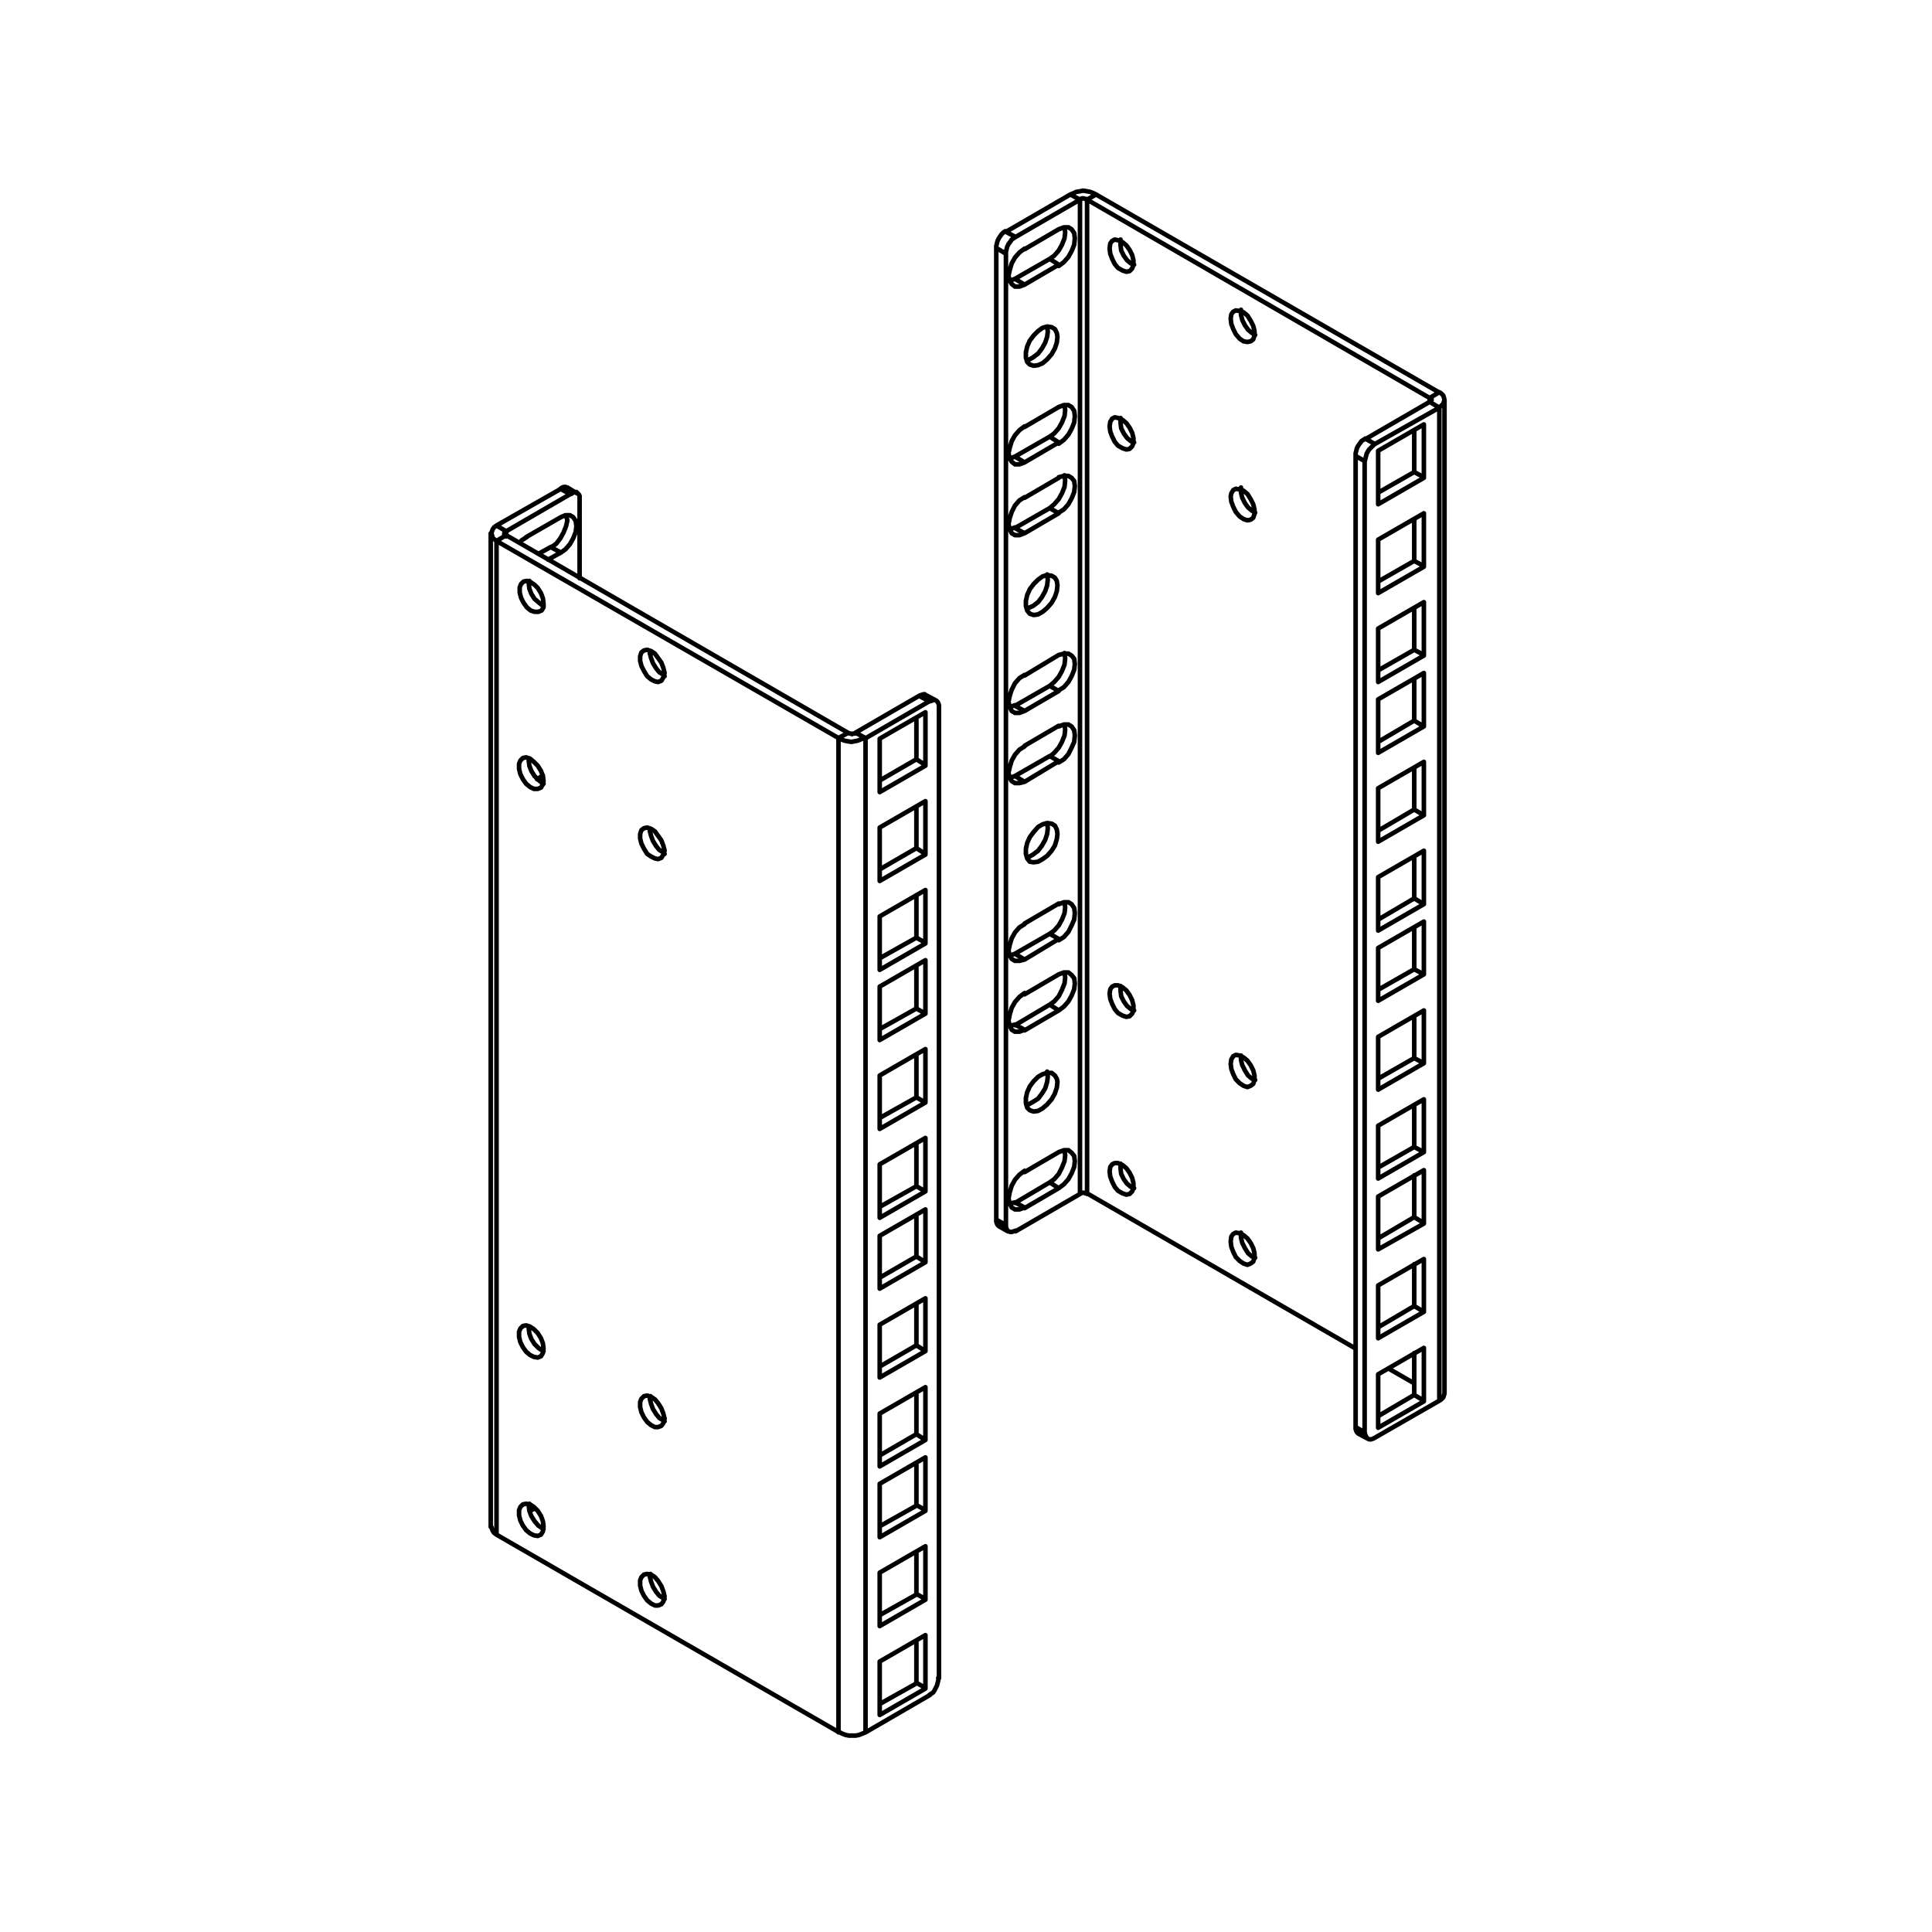 <?xml version="1.0" encoding="iso-8859-1"?>
<!-- Generator: Adobe Illustrator 27.5.0, SVG Export Plug-In . SVG Version: 6.00 Build 0)  -->
<svg version="1.2" baseProfile="tiny" id="Layer_1" xmlns="http://www.w3.org/2000/svg" xmlns:xlink="http://www.w3.org/1999/xlink"
	 x="0px" y="0px" viewBox="0 0 300 300" overflow="visible" xml:space="preserve">
<path fill="none" stroke="#000000" stroke-width="0.709" stroke-linecap="round" stroke-linejoin="round" stroke-miterlimit="10" d="
	M222,61.8v0.6 M78.6,83.1v-0.6 M165.3,178.6L165.3,178.6l0.1,0.8l-0.1,0.9l-0.4,1l-0.5,1l-0.7,0.8l-0.7,0.5 M163,183.6l-5.4,3.2
	 M164.4,184.5l-1.4-0.9 M155.1,190.4L155.1,190.4l-0.2-0.2l-0.1-0.2l-0.1-0.3v-0.3 M176.1,184.5l-0.5-0.2l-0.6-0.5l-0.5-0.7
	l-0.4-0.8l-0.1-0.8v-0.8 M157.6,186.7l-0.8,0.2v0.1 M159.1,187.5l-1.5-0.8 M162.6,166.4L162.6,166.4l0.1,0.8 M162.7,167.2l-0.1,0.8
	l-0.3,1l-0.5,0.8l-0.6,0.8l-0.8,0.5l-0.7,0.4l-0.2,0.1 M194.9,195.3l-0.5-0.2l-0.6-0.5l-0.5-0.8l-0.4-0.8l-0.2-0.8v-0.7v-0.1
	 M165.3,151L165.3,151l0.1,0.8l-0.1,0.9l-0.4,1l-0.5,1l-0.7,0.8L163,156 M163,156l-5.4,3.2 M164.4,156.9L163,156 M176.1,156.9
	l-0.5-0.2l-0.6-0.5l-0.5-0.7l-0.4-0.8l-0.1-0.8v-0.8 M157.6,159.1l-0.8,0.2v0.1 M159.1,159.9l-1.5-0.8 M165.3,140.1L165.3,140.1
	l0.1,0.8l-0.1,0.9l-0.4,1l-0.5,0.9l-0.7,0.8L163,145 M163,145l-5.4,3.1 M164.4,145.8L163,145 M157.6,148.1l-0.8,0.3 M159.1,149
	l-1.5-0.9 M194.9,167.7l-0.5-0.2l-0.6-0.5l-0.5-0.8l-0.4-0.8l-0.2-0.8V164v-0.1 M162.6,127.8L162.6,127.8l0.1,0.8 M162.7,128.6
	l-0.1,0.9l-0.3,0.9l-0.5,0.9l-0.6,0.8l-0.8,0.6l-0.7,0.4h-0.2 M219.6,216.6v-6.5 M214,219.9l5.6-3.3 M219.6,216.6l1.5,0.9
	 M165.3,112.5L165.3,112.5l0.1,0.8l-0.1,0.9l-0.4,1l-0.5,0.9l-0.7,0.8l-0.7,0.6 M163,117.4l-5.4,3.1 M164.4,118.2l-1.4-0.8
	 M210.9,222.6L210.9,222.6l-0.2-0.2l-0.1-0.2l-0.1-0.3v-0.3 M157.6,120.5l-0.8,0.3 M159.1,121.4l-1.5-0.9 M165.3,101.4L165.3,101.4
	l0.1,0.8l-0.1,1l-0.4,1l-0.5,0.9l-0.7,0.8l-0.7,0.6 M163,106.5l-5.4,3.1 M164.4,107.3l-1.4-0.8 M219.6,202.8v-6.5 M214,206.1
	l5.6-3.3 M219.6,202.8l1.5,0.9 M157.6,109.5l-0.8,0.3 M159.1,110.4l-1.5-0.8 M219.6,189v-6.5 M214,192.3l5.6-3.3 M219.6,189l1.5,0.9
	 M162.6,89.2L162.6,89.2l0.1,0.8 M162.7,90l-0.1,0.9l-0.3,0.9l-0.5,0.9l-0.6,0.8l-0.8,0.6l-0.7,0.3l-0.2,0.1 M219.6,178.1v-6.5
	 M214,181.3l5.6-3.2 M219.6,178.1l1.5,0.8 M165.3,73.8L165.3,73.8l0.1,0.8l-0.1,1l-0.4,1l-0.5,0.9l-0.7,0.8l-0.7,0.6 M163,78.9
	l-5.4,3.1 M164.4,79.7l-1.4-0.8 M157.6,81.9l-0.8,0.3 M159.1,82.8l-1.5-0.8 M165.3,62.9L165.3,62.9l0.1,0.8l-0.1,0.9l-0.4,1
	l-0.5,0.9l-0.7,0.8l-0.7,0.5 M163,67.8l-5.4,3.1 M164.4,68.7l-1.4-0.9 M219.6,164.3v-6.5 M214,167.5l5.6-3.2 M219.6,164.3l1.5,0.8
	 M176.1,68.7l-0.5-0.2l-0.6-0.5l-0.5-0.7l-0.4-0.8l-0.1-0.8V65v-0.1 M157.6,70.9l-0.8,0.3 M159.1,71.8l-1.5-0.9 M219.6,150.5V144
	 M214,153.7l5.6-3.2 M219.6,150.5l1.5,0.8 M162.6,50.7L162.6,50.7l0.1,0.8 M162.7,51.5l-0.1,0.8l-0.3,0.9l-0.5,0.9l-0.6,0.8
	l-0.8,0.6l-0.7,0.4l-0.2,0.1 M194.9,79.6l-0.5-0.3l-0.6-0.5l-0.5-0.7l-0.4-0.8l-0.2-0.8v-0.7v-0.1 M219.6,139.5v-6.5 M214,142.8
	l5.6-3.3 M219.6,139.5l1.5,0.9 M170.2,30.2l-0.4-0.2l-0.5-0.2l-0.5-0.1l-0.6-0.1l-0.5,0.1l-0.6,0.1l-0.4,0.2l-0.5,0.2 M168.8,31
	l-0.1-0.1h-0.2l-0.2-0.1h-0.1H168l-0.1,0.1h-0.2l-0.1,0.1 M167.7,185.4L167.7,185.4l0.2-0.1l0.1-0.1h0.2h0.1l0.2,0.1h0.2l0.1,0.1
	 M165.3,35.3L165.3,35.3l0.1,0.8l-0.1,0.9l-0.4,1l-0.5,0.9l-0.7,0.8l-0.7,0.5 M163,40.2l-5.4,3.1 M164.4,41.1l-1.4-0.9 M176.1,41.1
	l-0.5-0.2l-0.6-0.5l-0.5-0.7l-0.4-0.8l-0.1-0.8v-0.8v-0.1 M157.6,43.3l-0.8,0.3 M159.1,44.2l-1.5-0.9 M156.2,36l10-5.8 M167.7,31
	l-1.5-0.8 M154.7,189.4V38.5 M154.7,189.4l1.5,0.8 M156.2,39.4l-1.5-0.9 M156.2,36l1.5,0.8 M154.7,38.5v-0.3l0.1-0.4l0.1-0.4
	l0.2-0.4l0.2-0.3l0.2-0.3l0.3-0.3l0.3-0.2 M159.1,121.4l-0.8,0.2h-0.7l-0.5-0.3l-0.3-0.5l-0.2-0.8l0.2-0.9l0.3-1l0.5-0.9l0.7-0.8
	l0.8-0.5 M159.1,115.8l5.3-3.1 M164.4,112.8l0.8-0.3h0.7l0.5,0.3l0.4,0.6l0.1,0.8l-0.1,1l-0.4,0.9l-0.5,1l-0.7,0.8l-0.8,0.5
	 M164.4,118.2l-5.3,3.2 M159.1,149l-0.8,0.2h-0.7l-0.5-0.3l-0.3-0.5l-0.2-0.8l0.2-0.9l0.3-1l0.5-0.9l0.7-0.8l0.8-0.5 M159.1,143.4
	l5.3-3.1 M164.4,140.4l0.8-0.3h0.7l0.5,0.3l0.4,0.6l0.1,0.8l-0.1,1l-0.4,0.9l-0.5,1l-0.7,0.8l-0.8,0.5 M164.4,145.8l-5.3,3.2
	 M164.2,129.5l-0.1,0.8l-0.3,1l-0.5,0.8l-0.7,0.8l-0.7,0.5l-0.7,0.4l-0.7,0.1l-0.6-0.1l-0.4-0.5l-0.2-0.7v-0.8l0.2-0.9l0.4-0.9
	l0.6-0.8l0.7-0.8l0.7-0.4l0.7-0.2l0.7,0.1l0.5,0.3l0.3,0.6L164.2,129.5 M164.2,168l-0.1,0.9l-0.3,0.9l-0.5,0.9l-0.7,0.8l-0.7,0.6
	l-0.7,0.4l-0.7,0.1l-0.6-0.2l-0.4-0.4l-0.2-0.7v-0.8l0.2-0.9l0.4-0.9l0.6-0.8l0.7-0.7l0.7-0.4l0.7-0.2h0.7l0.5,0.4l0.3,0.5
	L164.2,168 M159.1,159.9l-0.8,0.3h-0.7l-0.5-0.3l-0.3-0.6l-0.2-0.8l0.2-1l0.3-1l0.5-0.9l0.7-0.8l0.8-0.6 M159.1,154.4l5.3-3.1
	 M164.4,151.3l0.8-0.3h0.7l0.5,0.4l0.4,0.5l0.1,0.8l-0.1,0.9l-0.4,1l-0.5,0.9l-0.7,0.8l-0.8,0.6 M164.4,156.9l-5.3,3.1 M159.1,187.5
	l-0.8,0.3h-0.7l-0.5-0.3l-0.3-0.6l-0.2-0.8l0.2-1l0.3-1l0.5-0.9l0.7-0.8l0.8-0.6 M159.1,182l5.3-3.1 M164.4,178.9l0.8-0.3h0.7
	l0.5,0.4l0.4,0.5l0.1,0.8l-0.1,0.9l-0.4,1l-0.5,0.9l-0.7,0.8l-0.8,0.6 M164.4,184.5l-5.3,3.1 M157.7,36.8l10-5.8 M157.7,36.8
	l-0.3,0.2l-0.3,0.2l-0.2,0.3l-0.3,0.4l-0.2,0.4l-0.1,0.4l-0.1,0.4v0.4 M156.2,190.2V39.4 M156.2,190.2v0.3l0.1,0.3l0.1,0.2l0.2,0.2
	l0.3,0.1h0.2l0.3-0.1l0.3-0.1 M167.7,185.4l-10,5.8 M167.7,31v154.3 M164.2,90.9l-0.1,0.9l-0.3,0.9l-0.5,0.9l-0.7,0.8l-0.7,0.6
	l-0.7,0.4l-0.7,0.1l-0.6-0.2l-0.4-0.5l-0.2-0.7v-0.8l0.2-0.9l0.4-0.9l0.6-0.8l0.7-0.7l0.7-0.5l0.7-0.2l0.7,0.1l0.5,0.3l0.3,0.5
	L164.2,90.9 M164.2,52.3l-0.1,0.9l-0.3,0.9l-0.5,0.9l-0.7,0.8l-0.7,0.6l-0.7,0.3l-0.7,0.1l-0.6-0.2l-0.4-0.4l-0.2-0.7v-0.8l0.2-0.9
	l0.4-0.9l0.6-0.8l0.7-0.7l0.7-0.5l0.7-0.2l0.7,0.1l0.5,0.3l0.3,0.6L164.2,52.3 M159.1,110.4l-0.8,0.3h-0.7l-0.5-0.3l-0.3-0.6
	l-0.2-0.8l0.2-1l0.3-0.9l0.5-1l0.7-0.8l0.8-0.5 M159.1,104.9l5.3-3.2 M164.4,101.7l0.8-0.2h0.7l0.5,0.3l0.4,0.5l0.1,0.8l-0.1,0.9
	l-0.4,1l-0.5,0.9l-0.7,0.8l-0.8,0.5 M164.4,107.3l-5.3,3.1 M159.1,71.8l-0.8,0.3h-0.7l-0.5-0.4l-0.3-0.5l-0.2-0.8l0.2-0.9l0.3-1
	l0.5-0.9l0.7-0.8l0.8-0.6 M159.1,66.3l5.3-3.1 M164.4,63.2l0.8-0.3h0.7l0.5,0.3l0.4,0.6l0.1,0.8l-0.1,1l-0.4,1l-0.5,0.9l-0.7,0.8
	l-0.8,0.6 M164.4,68.7l-5.3,3.1 M159.1,82.8l-0.8,0.3h-0.7l-0.5-0.3l-0.3-0.6l-0.2-0.8l0.2-1l0.3-0.9l0.5-1l0.7-0.8l0.8-0.5
	 M159.1,77.3l5.3-3.1 M164.4,74.1l0.8-0.2h0.7l0.5,0.3l0.4,0.5l0.1,0.8l-0.1,0.9l-0.4,1l-0.5,0.9l-0.7,0.8l-0.8,0.5 M164.4,79.7
	l-5.3,3.1 M159.1,44.2l-0.8,0.3h-0.7l-0.5-0.4l-0.3-0.5l-0.2-0.8l0.2-0.9l0.3-1l0.5-0.9l0.7-0.8l0.8-0.6 M159.1,38.7l5.3-3.1
	 M164.4,35.6l0.8-0.3h0.7l0.5,0.3l0.4,0.6l0.1,0.8l-0.1,1l-0.4,1l-0.5,0.9l-0.7,0.8l-0.8,0.6 M164.4,41.1l-5.3,3.1 M219.6,125.7
	v-6.5 M214,129l5.6-3.3 M219.6,125.7l1.5,0.9 M194.9,52l-0.5-0.3l-0.6-0.5l-0.5-0.7l-0.4-0.8l-0.2-0.8v-0.7v-0.1 M219.6,111.9v-6.5
	 M214,115.2l5.6-3.3 M219.6,111.9l1.5,0.9 M219.6,100.9v-6.5 M214,104.1l5.6-3.2 M219.6,100.9l1.5,0.8 M219.6,87.1v-6.5 M214,90.3
	l5.6-3.2 M219.6,87.1l1.5,0.8 M172.3,181.9l0.1,0.8l0.3,0.8l0.4,0.8l0.5,0.6l0.7,0.4l0.6,0.2l0.5-0.1l0.4-0.4l0.2-0.5v-0.8l-0.2-0.8
	l-0.4-0.8l-0.5-0.7l-0.6-0.5l-0.7-0.3h-0.5l-0.4,0.2l-0.3,0.4L172.3,181.9 M191.1,192.8l0.1,0.8l0.3,0.8l0.4,0.8l0.6,0.6l0.6,0.4
	l0.6,0.2l0.5-0.2l0.4-0.3l0.2-0.6v-0.7l-0.2-0.8l-0.4-0.8l-0.5-0.7l-0.6-0.5l-0.6-0.3l-0.6-0.1l-0.4,0.2l-0.3,0.4L191.1,192.8
	 M172.3,154.3l0.1,0.8l0.3,0.8l0.4,0.8l0.5,0.6l0.7,0.4l0.6,0.2l0.5-0.1l0.4-0.4l0.2-0.5v-0.8l-0.2-0.8l-0.4-0.8l-0.5-0.7l-0.6-0.5
	l-0.7-0.3h-0.5l-0.4,0.2l-0.3,0.4L172.3,154.3 M172.3,66.2l0.1,0.8l0.3,0.8l0.4,0.8l0.5,0.6l0.7,0.4l0.6,0.2l0.5-0.1l0.4-0.4
	l0.2-0.5V68l-0.2-0.8l-0.4-0.8l-0.5-0.7l-0.6-0.5l-0.7-0.3l-0.5-0.1l-0.4,0.2l-0.3,0.5L172.3,66.2 M172.3,38.6l0.1,0.8l0.3,0.8
	l0.4,0.8l0.5,0.6l0.7,0.4l0.6,0.2l0.5-0.1l0.4-0.4l0.2-0.6v-0.7l-0.2-0.8l-0.4-0.8l-0.5-0.7l-0.6-0.5l-0.7-0.3l-0.5-0.1l-0.4,0.2
	l-0.3,0.4L172.3,38.6 M191.1,49.5l0.1,0.8l0.3,0.8l0.4,0.8l0.6,0.7l0.6,0.4l0.6,0.1l0.5-0.1l0.4-0.3l0.2-0.6v-0.7l-0.2-0.8l-0.4-0.8
	l-0.5-0.8l-0.6-0.5l-0.6-0.2l-0.6-0.1l-0.4,0.2l-0.3,0.4L191.1,49.5 M191.1,165.2l0.1,0.8l0.3,0.8l0.4,0.8l0.6,0.6l0.6,0.4l0.6,0.2
	l0.5-0.2l0.4-0.3l0.2-0.6V167l-0.2-0.8l-0.4-0.8l-0.5-0.7l-0.6-0.5l-0.6-0.3l-0.6-0.1l-0.4,0.2l-0.3,0.5L191.1,165.2 M191.1,77.1
	l0.1,0.8l0.3,0.8l0.4,0.8l0.6,0.7l0.6,0.4l0.6,0.2l0.5-0.1l0.4-0.3l0.2-0.6v-0.7l-0.2-0.8l-0.4-0.8l-0.5-0.8l-0.6-0.5l-0.6-0.2
	l-0.6-0.1l-0.4,0.2l-0.3,0.5L191.1,77.1 M168.8,185.4V31 M210.5,209.4l-41.7-24.1 M219.6,214.8l-4-2.3 M168.8,31l1.4-0.8 M168.8,31
	L222,61.8 M170.2,30.2l53.2,30.7 M222,61.8l1.5-0.9 M222,62.4L222,62.4l0.2-0.2l0.1-0.1v-0.1V62l-0.1-0.1l-0.1-0.1H222 M224.3,216.4
	l-0.1,0.3l-0.1,0.3l-0.3,0.3l-0.3,0.2 M223.5,63.3l0.3-0.3l0.3-0.3l0.1-0.3l0.1-0.3l-0.1-0.4l-0.1-0.3l-0.3-0.3l-0.3-0.2
	 M219.6,73.3v-6.5 M214,76.5l5.6-3.2 M219.6,73.3l1.5,0.8 M222,62.4l-10,5.8 M222,62.4l1.5,0.9 M210.5,70.8v150.8 M210.5,221.6
	l1.4,0.8 M211.9,71.6l-1.4-0.8 M212,68.1l1.4,0.8 M210.5,70.8v-0.4l0.1-0.4l0.1-0.4l0.2-0.4l0.3-0.4l0.2-0.3l0.3-0.2l0.3-0.2
	 M221.1,151.3v-8.2 M214,155.4l7.1-4.1 M214,147.2v8.2 M221.1,143.1l-7.1,4.1 M221.1,178.9v-8.2 M214,183l7.1-4.1 M214,174.8v8.2
	 M221.1,170.7l-7.1,4.1 M221.1,165.1v-8.2 M214,169.2l7.1-4.1 M214,161v8.2 M221.1,156.9L214,161 M221.1,203.7v-8.2 M214,207.8
	l7.1-4.1 M214,199.6v8.2 M221.1,195.5l-7.1,4.1 M221.1,189.9v-8.2 M214,194l7.1-4 M214,185.8v8.2 M221.1,181.7l-7.1,4.1
	 M221.1,217.5v-8.2 M214,221.7l7.1-4.1 M214,213.4v8.2 M221.1,209.3l-7.1,4.1 M211.9,71.6v150.8 M211.9,222.4l0.1,0.4l0.1,0.2
	l0.1,0.2l0.2,0.2l0.2,0.1h0.3l0.3-0.1l0.2-0.1 M213.4,223.3l10.1-5.8 M223.5,217.5V63.3 M223.5,63.3L213.4,69 M213.4,69l-0.2,0.2
	l-0.3,0.3l-0.3,0.3l-0.2,0.3l-0.2,0.4l-0.1,0.4l-0.1,0.4l-0.1,0.4 M221.1,126.6v-8.2 M214,130.7l7.1-4.1 M214,122.4v8.2
	 M221.1,118.3l-7.1,4.1 M221.1,87.9v-8.2 M214,92.1l7.1-4.1 M214,83.8v8.2 M221.1,79.7l-7.1,4.1 M221.1,140.4v-8.2 M214,144.5
	l7.1-4.1 M214,136.2v8.2 M221.1,132.1l-7.1,4.1 M221.1,101.7v-8.2 M214,105.9l7.1-4.1 M214,97.6v8.2 M221.1,93.5l-7.1,4.1
	 M221.1,112.8v-8.2 M214,116.9l7.1-4.1 M214,108.6v8.2 M221.1,104.5l-7.1,4.1 M221.1,74.1v-8.2 M214,78.3l7.1-4.1 M214,70v8.2
	 M221.1,65.9L214,70 M84.4,237.4l-0.2-0.1l-0.6-0.4l-0.6-0.7l-0.5-0.8l-0.3-0.8l-0.1-0.8 M82.2,234v-0.5 M103.2,248.3l-0.1-0.1
	l-0.7-0.4l-0.5-0.6l-0.5-0.8l-0.3-0.8l-0.2-0.8 M100.9,244.8l0.1-0.4 M84.4,209.8l-0.2-0.1l-0.6-0.4l-0.6-0.6l-0.5-0.8l-0.3-0.8
	l-0.1-0.8 M82.2,206.4V206 M142.3,261.3v-6.5 M136.6,264.6l5.7-3.2 M142.3,261.3l1.4,0.8 M103.2,220.7l-0.1-0.1l-0.7-0.4l-0.5-0.6
	l-0.5-0.8l-0.3-0.8l-0.2-0.8 M100.9,217.2l0.1-0.4 M142.3,247.5V241 M136.6,250.8l5.7-3.2 M142.3,247.5l1.4,0.8 M142.3,233.7v-6.5
	 M136.6,237l5.7-3.2 M142.3,233.7l1.4,0.8 M142.3,222.7v-6.5 M136.6,226l5.7-3.3 M142.3,222.7l1.4,0.9 M142.3,208.9v-6.5
	 M136.6,212.2l5.7-3.3 M142.3,208.9l1.4,0.9 M142.3,195.1v-6.5 M136.6,198.4l5.7-3.3 M142.3,195.1l1.4,0.9 M84.4,121.7l-0.2-0.1
	l-0.6-0.5l-0.6-0.6l-0.5-0.8l-0.3-0.8l-0.1-0.8 M82.2,118.2v-0.4 M142.3,184.2v-6.5 M136.6,187.4l5.7-3.2 M142.3,184.2l1.4,0.8
	 M87.9,80L87.9,80l0.2,0.8l-0.2,0.9l-0.4,1L87,83.6l-0.6,0.8l-0.8,0.6 M85.6,84.9l-2,1.1 M87.1,85.8l-1.5-0.8 M87,75.9l0.3-0.2
	l0.3-0.1h0.2l0.2,0.1 M142.3,170.4v-6.5 M136.6,173.6l5.7-3.2 M142.3,170.4l1.4,0.8 M88.5,76.7L87,75.9 M77.1,81.6l10-5.7 M83.4,121
	l0.9-0.6 M87.1,80.3l0.7-0.3h0.7l0.5,0.3l0.4,0.6l0.1,0.8l-0.1,0.9l-0.4,1l-0.5,0.9l-0.7,0.8l-0.7,0.5 M87.1,85.8l-2,1.1 M80.7,84.3
	l0.3-0.4l0.8-0.5 M81.7,83.4l5.4-3.1 M83.1,234.2l-0.8,0.4 M90,77.6v12.2 M90,77.6v-0.4L90,77l-0.1-0.2l-0.2-0.2l-0.2-0.2h-0.2
	l-0.3,0.1l-0.3,0.2 M78.6,82.5l10-5.8 M103.2,132.6l-0.1-0.2l-0.7-0.4l-0.5-0.6l-0.5-0.8l-0.3-0.8l-0.2-0.8 M100.9,129.1l0.1-0.4
	 M77.1,238.3l-0.4-0.3l-0.2-0.3l-0.1-0.3l-0.1-0.3 M78.6,82.5L78.6,82.5l-0.2,0.2l-0.1,0.1v0.1v0.1l0.1,0.1l0.1,0.1l0.1,0.1
	 M78.6,82.5l-1.5-0.9 M77.1,81.6l-0.4,0.3l-0.2,0.3l-0.1,0.3l-0.1,0.3l0.1,0.3l0.1,0.4l0.2,0.2l0.4,0.3 M84.4,94.1L84.2,94l-0.6-0.5
	L83,93l-0.5-0.8l-0.3-0.8l-0.1-0.8 M82.2,90.6v-0.4 M142.3,156.6V150 M136.6,159.8l5.7-3.2 M142.3,156.6l1.4,0.8 M142.3,145.6V139
	 M136.6,148.8l5.7-3.2 M142.3,145.6l1.4,0.8 M103.2,105l-0.1-0.2l-0.7-0.4l-0.5-0.6l-0.5-0.8l-0.3-0.8l-0.2-0.8 M100.9,101.5
	l0.1-0.4 M142.3,131.7v-6.5 M136.6,135l5.7-3.3 M142.3,131.7l1.4,0.9 M142.3,117.9v-6.5 M136.6,121.2l5.7-3.3 M142.3,117.9l1.4,0.9
	 M142.8,108l0.3-0.1l0.3-0.1h0.2l0.2,0.2 M144.3,108.9l-1.5-0.8 M142.8,108l-10,5.8 M136.6,180.9v8.2 M143.7,176.7l-7.1,4.1
	 M143.7,185v-8.2 M136.6,189.1l7.1-4.1 M136.6,153.3v8.2 M143.7,149.1l-7.1,4.1 M143.7,157.4v-8.2 M136.6,161.5l7.1-4.1
	 M136.6,167.1v8.2 M143.7,162.9l-7.1,4.1 M143.7,171.2v-8.2 M136.6,175.3l7.1-4.1 M136.6,128.5v8.2 M143.7,124.4l-7.1,4.1
	 M143.7,132.6v-8.2 M136.6,136.8l7.1-4.1 M136.6,142.3v8.2 M143.7,138.2l-7.1,4.1 M143.7,146.4v-8.2 M136.6,150.6l7.1-4.1
	 M136.6,114.7v8.2 M143.7,110.6l-7.1,4.1 M143.7,118.8v-8.2 M136.6,123l7.1-4.1 M145.8,260.6V109.8 M145.8,109.8v-0.3l-0.1-0.3
	l-0.1-0.2l-0.2-0.2l-0.2-0.1h-0.2l-0.3,0.1l-0.3,0.1 M144.3,108.9l-10,5.8 M134.4,269l10-5.8 M144.3,263.2l0.3-0.2l0.3-0.2l0.2-0.3
	l0.2-0.4l0.2-0.4l0.1-0.4l0.1-0.4v-0.4 M136.6,205.7v8.2 M143.7,201.6l-7.1,4.1 M143.7,209.8v-8.2 M136.6,213.9l7.1-4.1
	 M136.6,244.2v8.2 M143.7,240.1l-7.1,4.1 M143.7,248.4v-8.2 M136.6,252.5l7.1-4.1 M136.6,191.9v8.2 M143.7,187.8l-7.1,4.1
	 M143.7,196v-8.2 M136.6,200.1l7.1-4.1 M136.6,230.4v8.2 M143.7,226.3l-7.1,4.1 M143.7,234.6v-8.2 M136.6,238.7l7.1-4.1
	 M136.6,219.5v8.2 M143.7,215.4l-7.1,4.1 M143.7,223.6v-8.2 M136.6,227.7l7.1-4.1 M136.6,258v8.2 M143.7,253.9l-7.1,4.1
	 M143.7,262.2v-8.2 M136.6,266.3l7.1-4.1 M78.6,83.1L77.1,84 M131.7,113.8L78.6,83.1 M84.4,93.7l-0.1-0.8L84,92.1l-0.5-0.8L83,90.8
	l-0.6-0.4l-0.6-0.2l-0.5,0.1l-0.4,0.4l-0.2,0.5v0.8l0.2,0.8l0.4,0.8l0.5,0.7l0.6,0.5L83,95h0.6l0.5-0.2l0.3-0.5L84.4,93.7
	 M103.2,104.5l-0.2-0.8l-0.3-0.8l-0.5-0.7l-0.5-0.7l-0.6-0.4l-0.6-0.2l-0.5,0.1l-0.4,0.3l-0.2,0.6v0.7l0.2,0.8l0.4,0.8l0.5,0.8
	l0.6,0.5l0.6,0.3l0.5,0.1l0.5-0.2l0.3-0.5L103.2,104.5 M84.4,121.3l-0.1-0.8l-0.3-0.8l-0.5-0.8l-0.6-0.6l-0.6-0.5l-0.6-0.2l-0.5,0.1
	l-0.4,0.4l-0.2,0.5v0.8l0.2,0.8l0.4,0.8l0.5,0.7l0.6,0.5l0.6,0.3h0.6l0.5-0.2l0.3-0.5L84.4,121.3 M84.4,209.4l-0.1-0.8l-0.3-0.8
	l-0.5-0.8l-0.6-0.6l-0.6-0.4l-0.6-0.2l-0.5,0.1l-0.4,0.4l-0.2,0.5v0.8l0.2,0.8l0.4,0.8l0.5,0.7l0.6,0.5l0.6,0.3l0.6,0.1l0.5-0.2
	l0.3-0.5L84.4,209.4 M84.4,237l-0.1-0.8l-0.3-0.8l-0.5-0.8l-0.6-0.6l-0.6-0.4l-0.6-0.1l-0.5,0.1l-0.4,0.4l-0.2,0.5v0.8l0.2,0.8
	l0.4,0.8l0.5,0.7l0.6,0.5l0.6,0.3l0.6,0.1l0.5-0.2l0.3-0.5L84.4,237 M103.2,247.9l-0.2-0.8l-0.3-0.8l-0.5-0.8l-0.5-0.6l-0.6-0.4
	l-0.6-0.1l-0.5,0.1l-0.4,0.4l-0.2,0.5v0.8l0.2,0.8l0.4,0.8l0.5,0.7l0.6,0.5l0.6,0.3h0.5l0.5-0.2l0.3-0.4L103.2,247.9 M103.2,132.1
	l-0.2-0.8l-0.3-0.8l-0.5-0.7l-0.5-0.7l-0.6-0.4l-0.6-0.2l-0.5,0.1l-0.4,0.3l-0.2,0.6v0.7l0.2,0.8l0.4,0.8l0.5,0.8l0.6,0.4l0.6,0.3
	l0.5,0.1l0.5-0.2l0.3-0.5L103.2,132.1 M103.2,220.3l-0.2-0.8l-0.3-0.8l-0.5-0.8l-0.5-0.6l-0.6-0.4l-0.6-0.2l-0.5,0.1l-0.4,0.4
	l-0.2,0.5v0.8l0.2,0.8l0.4,0.8l0.5,0.7l0.6,0.5l0.6,0.3h0.5l0.5-0.2l0.3-0.4L103.2,220.3 M77.1,84v154.3 M77.1,238.3l53.2,30.7
	 M130.2,114.6L77.1,84 M131.7,113.8l0.2,0.1h0.1h0.1l0.2,0.1l0.2-0.1h0.2h0.1l0.2-0.1 M131.7,113.8l-1.5,0.8 M132.9,113.8l1.5,0.8
	 M134.4,114.6V269 M130.2,114.6l0.4,0.2l0.5,0.2l0.5,0.1l0.6,0.1l0.5-0.1l0.5-0.1l0.5-0.2l0.5-0.2 M130.2,114.6V269 M134.4,269
	l-0.5,0.2l-0.5,0.2l-0.5,0.1h-0.5h-0.6l-0.5-0.1l-0.5-0.2l-0.4-0.2 M155.1,190.4l1.4,0.8 M210.9,222.6l1.5,0.8 M224.3,216.4V62.1
	 M89.6,76.6l-1.5-0.9 M76.2,82.8v154.3 M145.4,108.8l-1.5-0.8"/>
</svg>
